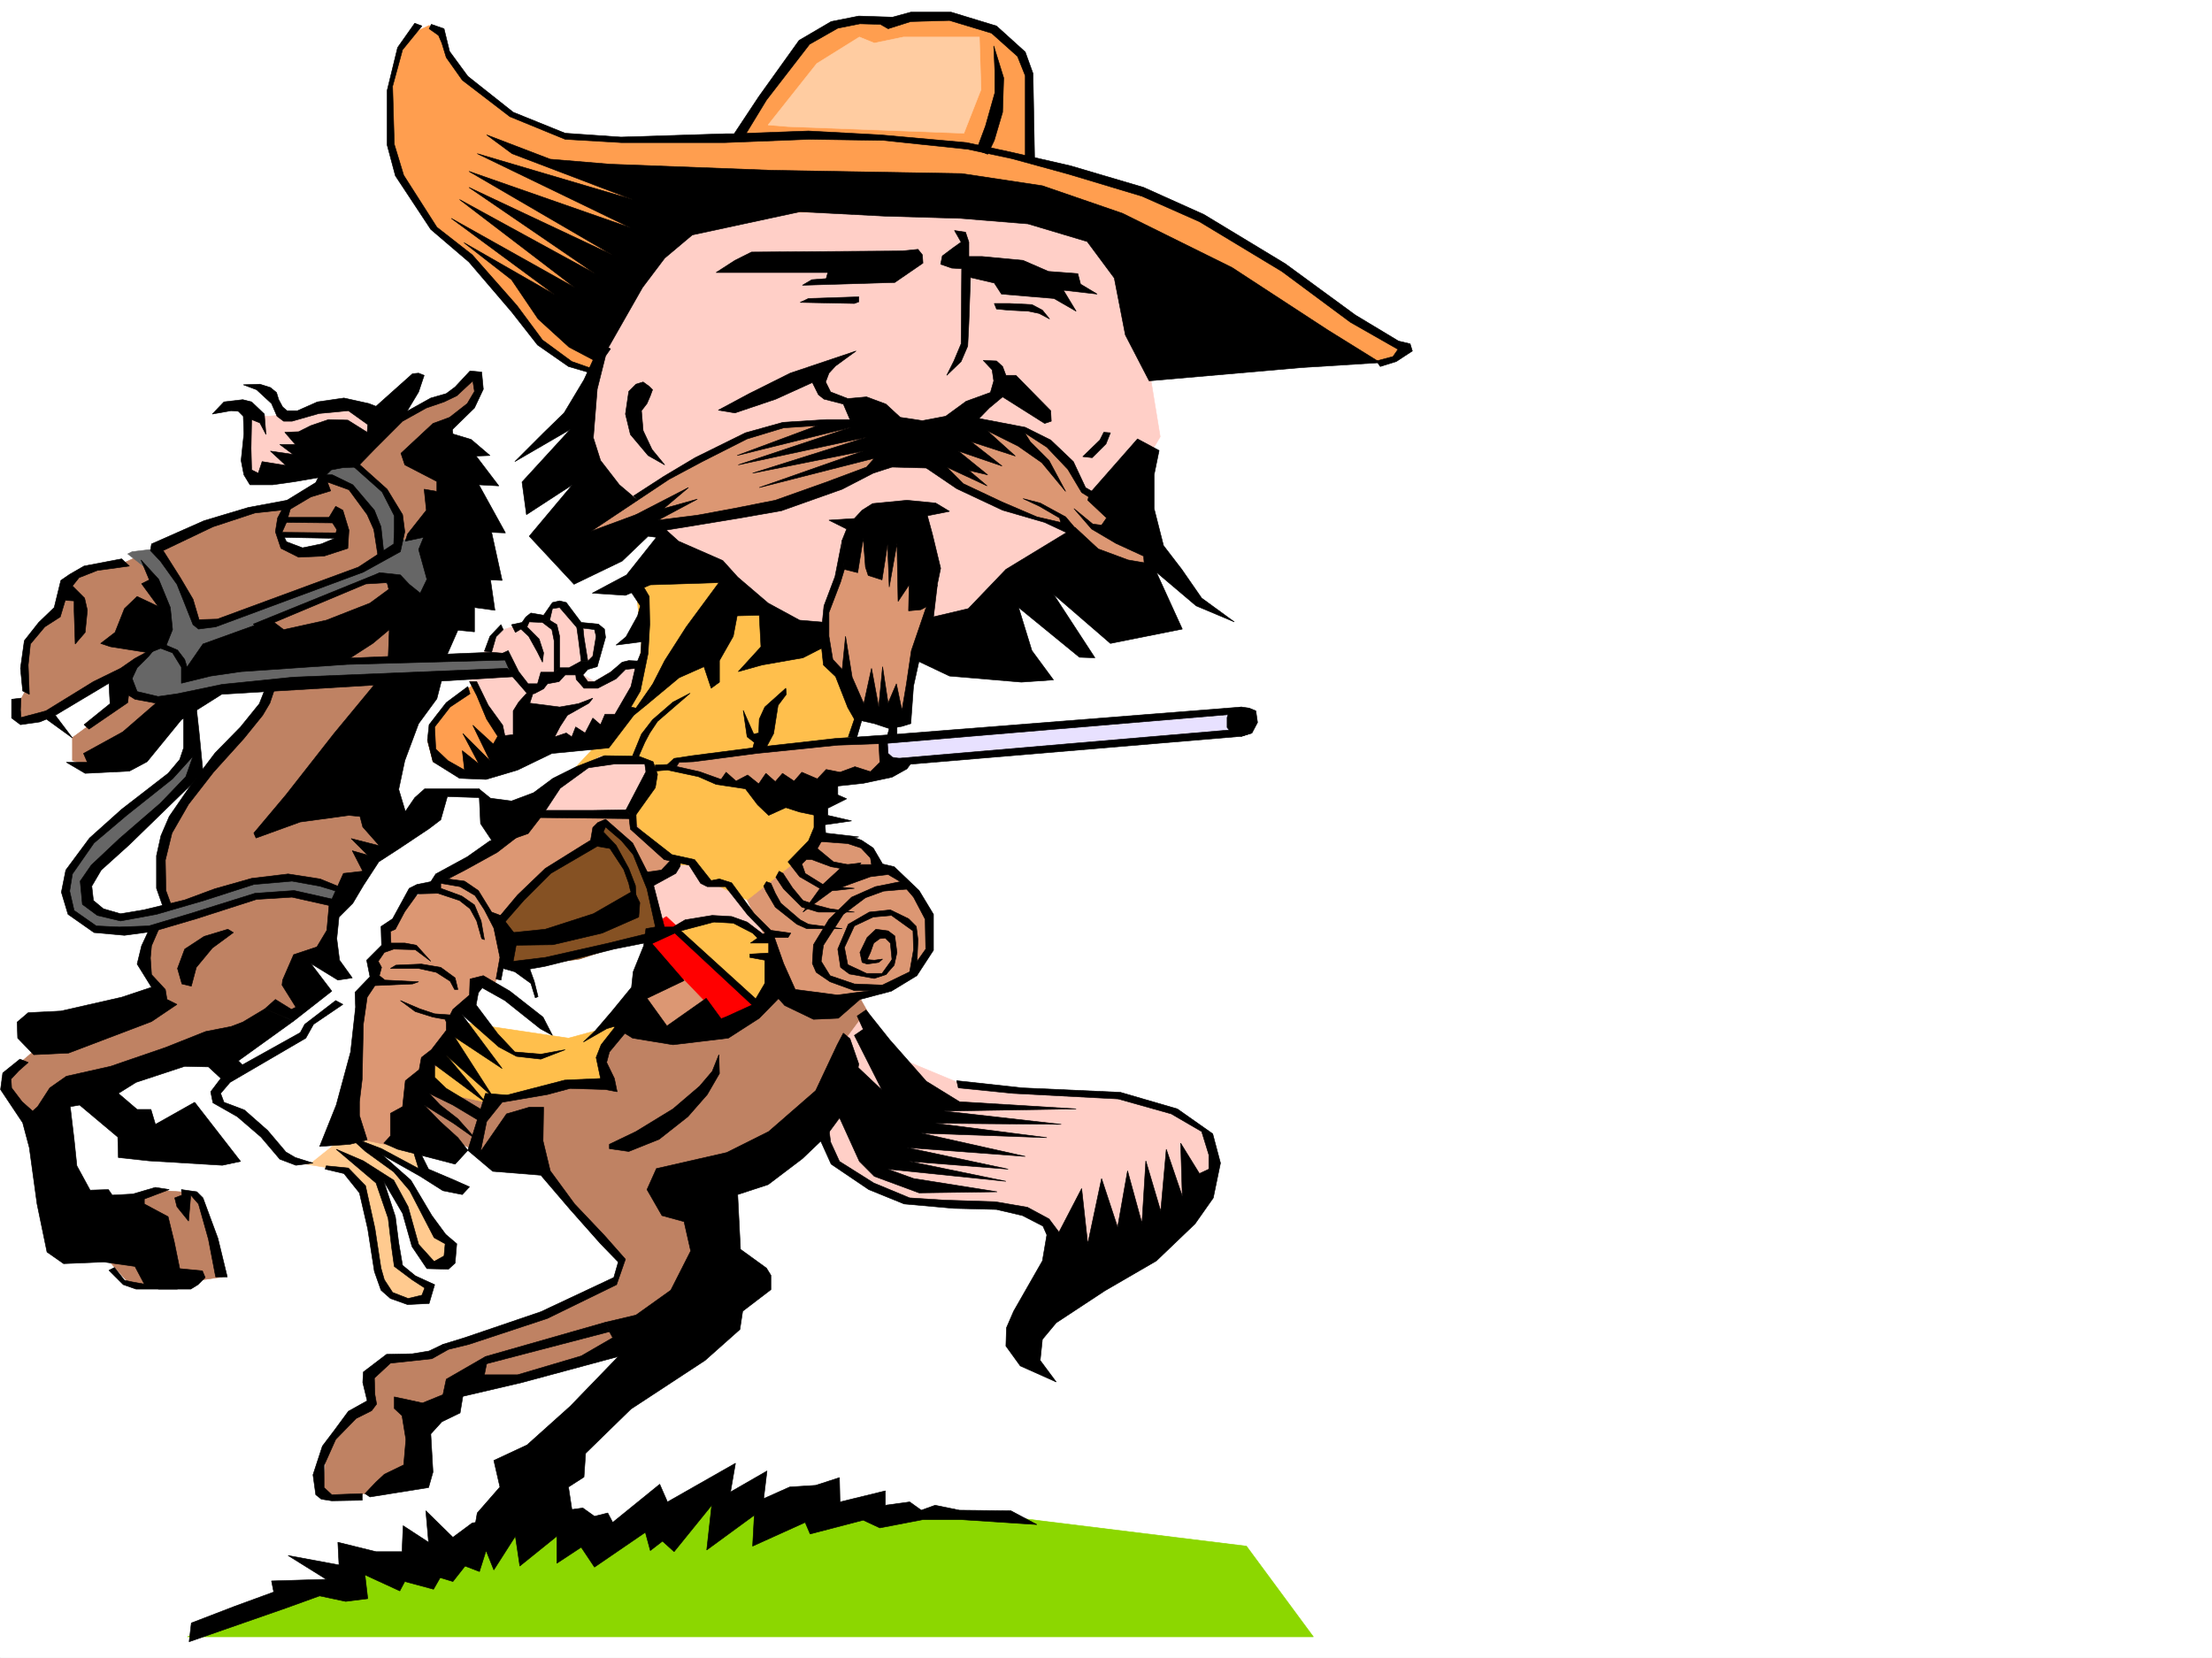 <svg xmlns="http://www.w3.org/2000/svg" width="2997.016" height="2246.297"><rect width="100%" height="100%" fill="#333333" stroke="none"/><defs><clipPath id="a"><path d="M0 0h2997v2244.137H0Zm0 0"/></clipPath></defs><path fill="#fff" d="M0 2246.297h2997.016V0H0Zm0 0"/><g clip-path="url(#a)" transform="translate(0 2.16)"><path fill="#fff" fill-rule="evenodd" stroke="#fff" stroke-linecap="square" stroke-linejoin="bevel" stroke-miterlimit="10" stroke-width=".743" d="M.742 2244.137h2995.531V-2.16H.743Zm0 0"/></g><path fill="#ff9e4f" fill-rule="evenodd" stroke="#ff9e4f" stroke-linecap="square" stroke-linejoin="bevel" stroke-miterlimit="10" stroke-width=".743" d="m645.855 923.543-53.96 44.926-12.708 34.445 7.47 29.207 44.964 20.254 133.371-46.45zm0 0"/><path fill="#ffcfc7" fill-rule="evenodd" stroke="#ffcfc7" stroke-linecap="square" stroke-linejoin="bevel" stroke-miterlimit="10" stroke-width=".743" d="m758.227 814.18-21.7 19.472-19.472 8.993-35.23 10.48-25.493 29.207-20.215 41.211 52.434 80.113 104.164 2.27 50.203-33.703 29.207-70.422-20.215-6.723-46.45 28.465-15.757-8.992 23.969-26.98-1.488-31.438-30.73-6.02zm0 0"/><path fill="#bf8263" fill-rule="evenodd" stroke="#bf8263" stroke-linecap="square" stroke-linejoin="bevel" stroke-miterlimit="10" stroke-width=".743" d="m492.27 597.723-59.2 62.91-47.191 20.957-38.984 7.508-102.637 38.945-77.926 35.187-46.453 3.012-32.215 28.465-14.234 38.945-38.985 38.2v64.398l-7.465 13.488v24.711l42.696-2.969 28.465 23.965v35.192l21.738 6.765 49.465-10.52 142.363-119.097h82.383l-35.934 41.953-120.625 151.317-22.48 57.675 4.496 44.926 10.476 35.227-32.214 38.945 3.75 50.164 13.492 23.969-167.114 70.418-45.707 38.945 21.739 31.477 41.953 71.12 81.68 144.595 25.492 28.464 35.191 6.723 92.903-13.488-10.481-43.442-25.453-70.418-41.992-2.972-71.164 14.234-43.438-14.234-28.504-56.188-3.715-74.133 192.528-60.683 319.957 109.363 85.394 42.7 64.434 13.449 49.465 67.406 57.672 56.187-18.73 29.207-95.13 41.957-131.886 44.926-21.739 11.262-52.433 2.969-22.48 24.75-2.973 38.945-28.504 21.7-28.465 28.464-6.727 67.41 13.492 2.266 67.407-2.266 38.984-35.191 25.453-71.906 39.727-32.215 77.926-9.739 174.582-59.902 74.171-56.183 14.977-144.555 162.574-123.594 64.438-92.121-71.16-126.605-647.38-190.223 102.676-226.973 64.438-125.824-42.738-137.086 39.726-39.687 13.488-23.965-3.007-18.73-10.48 3.753-21.74 21.7-78.667 31.476zm0 0"/><path fill="#ffcfc7" fill-rule="evenodd" stroke="#ffcfc7" stroke-linecap="square" stroke-linejoin="bevel" stroke-miterlimit="10" stroke-width=".743" d="m926.082 1148.25-64.434 42.695 27.72 71.125 95.171-17.203 58.414 25.453-51.691-74.132-32.961 5.238-17.242-36.715zm0 0"/><path fill="#dc9773" fill-rule="evenodd" stroke="#dc9773" stroke-linecap="square" stroke-linejoin="bevel" stroke-miterlimit="10" stroke-width=".743" d="m1012.262 1219.41 64.433 133.293 88.407-1.484 73.43-34.45 21.699-29.949 1.527-44.222-20.996-35.934-50.207-35.188-19.47-26.238-26.237-8.992-87.66-3.754zm0 0"/><path fill="#ffbf4c" fill-rule="evenodd" stroke="#ffbf4c" stroke-linecap="square" stroke-linejoin="bevel" stroke-miterlimit="10" stroke-width=".743" d="m973.277 778.207-112.375 9.734 8.211 81.684-2.226 26.195-23.969 76.403-62.207 66.664 109.402 132.59 43.438.742 20.254 18.726 58.457 28.465 85.394-67.445 18.727-89.852 44.223-62.168-16.5-186.508zm0 0"/><path fill="#fff" fill-rule="evenodd" stroke="#fff" stroke-linecap="square" stroke-linejoin="bevel" stroke-miterlimit="10" stroke-width=".743" d="M628.61 1075.563h-41.954l-74.172 86.917-57.672 74.137-5.28 18.727 15.015 95.133 152.098 52.43 89.89 26.199H735l26.238-3.715 68.934-38.985 50.203-70.379-2.266-98.882-227.015-139.313zm0 0"/><path fill="#dc9773" fill-rule="evenodd" stroke="#dc9773" stroke-linecap="square" stroke-linejoin="bevel" stroke-miterlimit="10" stroke-width=".743" d="m735.785 1098.047-139.394 89.148 72.687 70.38 214.309-68.895 38.941-23.969-38.941-18.73-35.23-48.68zm0 0"/><path fill="#8cd700" fill-rule="evenodd" stroke="#8cd700" stroke-linecap="square" stroke-linejoin="bevel" stroke-miterlimit="10" stroke-width=".743" d="m253.992 2217.832 149.09-57.676 71.2-13.488 12.75-25.453 277.96-60.684 64.438 22.48 131.843-58.413 106.43 26.199h203.79l107.132 5.98 310.184 38.2 90.672 122.855zm0 0"/><path fill="#ffcfc7" fill-rule="evenodd" stroke="#ffcfc7" stroke-linecap="square" stroke-linejoin="bevel" stroke-miterlimit="10" stroke-width=".743" d="m1170.34 1375.188-34.484 46.449-23.227 104.867 20.254 47.152 99.629 55.446 127.386 8.25 59.196 17.945 29.21 44.965 112.372-17.985 67.449-44.925 18.727-53.958-11.965-47.156-47.973-30.73-69.676-21.703-131.105-6.762-77.926-5.984-106.39-44.184-22.481-36.715zM395.613 644.133l-56.968 6.023-2.227-16.5-2.27-72.648 29.247 3.012 32.218-3.012 63.696-13.492 47.191 5.242 5.984 32.96-87.664 50.946zm0 0"/><path fill="#fff" fill-rule="evenodd" stroke="#fff" stroke-linecap="square" stroke-linejoin="bevel" stroke-miterlimit="10" stroke-width=".743" d="m68.934 969.211 29.207 29.207 66.703-48.68-9.735-31.433-37.457 14.23-41.21 29.207zM384.352 727.3h78.671l-11.222 13.49-38.2 9.733-32.964-15.757zm0 0"/><path fill="#666" fill-rule="evenodd" stroke="#666" stroke-linecap="square" stroke-linejoin="bevel" stroke-miterlimit="10" stroke-width=".743" d="m253.992 1023.91-29.949 35.192-96.656 77.886-35.227 47.196 2.227 42.695 33 34.45h63.656l19.512-2.231 139.351-46.45 59.942 3.012 55.441 14.23 2.23-23.226-52.433-14.973-74.172 2.97-152.101 47.194-51.688-2.972-19.473-16.5v-24.711l13.45-25.453L261.5 1055.348l2.23-37.457zm-80.898-273.387 37.46 29.207 15.72 56.93-21.743 44.926-31.437 26.98 2.972 27.684 24.75 11.262 38.204 4.496 58.453-15.758 74.914-7.469 325.156-17.984-9.734-21.703-228.5 4.496-122.891-29.988 32.219-23.227 141.617-58.414 49.422 31.476 25.496-8.25-3.754-68.152-7.508-12.004-33.703 8.25 4.496-35.933-23.226-32.22-56.188-46.448-26.234 15.718 1.523 15.758 28.465 6.723 19.473 18.73 23.968 39.688 5.239 39.723-35.192 19.472-179.074 68.153-37.46 3.753-12.005-41.21-33.703-48.68-15.758-12.004-25.453 3.012zm0 0"/><path fill="red" fill-rule="evenodd" stroke="red" stroke-linecap="square" stroke-linejoin="bevel" stroke-miterlimit="10" stroke-width=".743" d="m902.86 1241.855 129.613 122.11-58.453 32.18-107.133-131.063zm0 0"/><path fill="#dc9773" fill-rule="evenodd" stroke="#dc9773" stroke-linecap="square" stroke-linejoin="bevel" stroke-miterlimit="10" stroke-width=".743" d="m926.828 1327.992 31.473 32.961-52.473 42.7-41.172-55.446 38.203-19.473zm0 0"/><path fill="#ffbf4c" fill-rule="evenodd" stroke="#ffbf4c" stroke-linecap="square" stroke-linejoin="bevel" stroke-miterlimit="10" stroke-width=".743" d="m914.824 1259.098 113.899 105.609 17.242-29.207 1.484-55.445-44.965-29.207-35.191-1.485zm-70.422 127.308-27.718 46.453 8.25 38.2H764.25l-50.95 12.746-54.698 9.738-89.188-19.473-13.45-47.195 77.888-40.469 136.378 20.254zm0 0"/><path fill="#ffca8f" fill-rule="evenodd" stroke="#ffca8f" stroke-linecap="square" stroke-linejoin="bevel" stroke-miterlimit="10" stroke-width=".743" d="m409.848 1576.668 59.937 9.738 24.711 28.465 12.004 62.91 9.738 62.91 17.242 17.246 28.465 5.98 12.746-2.972 7.47-20.254-45.708-28.464-12.707-84.61-11.262-36.715 20.996 15.72 16.461 38.198 8.25 42.696 23.97 24.71 19.472 2.27 8.25-14.977v-17.242l-23.227-24.71-28.465-50.946-34.445-32.18-11.262-13.492 74.172 34.45-14.976-14.235-9.735-48.68-92.16-17.984-63.691 46.45zm0 0"/><path fill="#fff" fill-rule="evenodd" stroke="#fff" stroke-linecap="square" stroke-linejoin="bevel" stroke-miterlimit="10" stroke-width=".743" d="m475.77 1325.02 28.464 13.453-39.687 202.261-44.965 35.934-38.945-11.965-53.215-54.7-33.703-16.46 1.484-13.492 22.485-32.215 2.23-42.7 64.434-25.452 49.464-35.192-16.464-43.441 41.957 11.223zm0 0"/><path fill="#dc9773" fill-rule="evenodd" stroke="#dc9773" stroke-linecap="square" stroke-linejoin="bevel" stroke-miterlimit="10" stroke-width=".743" d="m558.191 1216.402-37.457 45.668v22.48l-17.242 22.485 6.762 14.977-18.727 22.48-16.5 196.242 66.664 14.235 22.485-62.168 45.707-83.168 8.992-45.668 23.227-8.25V1335.5l28.464-3.012 17.243-44.926-11.965-36.714-39.727-49.422-39.726-8.25-11.965 11.222zm0 0"/><path fill="#855123" fill-rule="evenodd" stroke="#855123" stroke-linecap="square" stroke-linejoin="bevel" stroke-miterlimit="10" stroke-width=".743" d="m673.574 1250.848 68.192-68.895 35.23-25.492 35.188-20.215 1.488-20.215 24.008 11.223 22.48 20.996 33.703 90.633-2.265 25.453-106.391 35.191-54.703 7.508-45.668-3.012zm0 0"/><path fill="#dc9773" fill-rule="evenodd" stroke="#dc9773" stroke-linecap="square" stroke-linejoin="bevel" stroke-miterlimit="10" stroke-width=".743" d="m909.582 1039.629 12.004-12.004 217.281-24.71h57.711l11.223 39.726-98.145 19.472-91.414 2.973-46.449-8.996-30.734-11.219-17.985-5.242zm0 0"/><path fill="#e8e1ff" fill-rule="evenodd" stroke="#e8e1ff" stroke-linecap="square" stroke-linejoin="bevel" stroke-miterlimit="10" stroke-width=".743" d="m1202.559 1002.914 476.511-40.43v28.465l-482.492 45.672zm0 0"/><path fill="#ffcfc7" fill-rule="evenodd" stroke="#ffcfc7" stroke-linecap="square" stroke-linejoin="bevel" stroke-miterlimit="10" stroke-width=".743" d="m880.375 1036.621-20.215 59.938-25.492 5.242-109.402-2.27 42.738-46.41 45.668-28.465zm0 0"/><path fill="#ff9e4f" fill-rule="evenodd" stroke="#ff9e4f" stroke-linecap="square" stroke-linejoin="bevel" stroke-miterlimit="10" stroke-width=".743" d="m803.191 502.59-38.941-12.746-53.96-55.403-69.677-77.925-59.195-56.891-45.707-77.184-5.984-57.675 3.011-67.407 21.7-50.164 26.98-12.75 14.973 12.75 17.988 38.942 38.98 35.191 32.965 29.988 80.895 32.18h26.98l8.992 3.012h199.293l50.95-83.13 38.98-50.944 62.168-26.98h144.633l51.691 12.745 29.207 35.192 12.746 32.96 5.98 110.106 144.634 39.688 83.91 40.468 119.879 71.16 75.66 56.93 86.176 51.652-20.215 12.004-99.668 4.496-937.305 9.735zm0 0"/><path fill="#ffcca1" fill-rule="evenodd" stroke="#ffcca1" stroke-linecap="square" stroke-linejoin="bevel" stroke-miterlimit="10" stroke-width=".743" d="m1067.703 171.531 238.238 8.992 23.223-59.195-2.227-71.164h-102.636l-39.727 8.25-20.215-8.25-57.71 35.973-65.922 83.129zm0 0"/><path fill="#ffcfc7" fill-rule="evenodd" stroke="#ffcfc7" stroke-linecap="square" stroke-linejoin="bevel" stroke-miterlimit="10" stroke-width=".743" d="M884.871 357.297 802.45 505.602l-12.004 125.824 140.88 125.082 135.597 86.137 42.734 13.488 193.313 2.23 201.52-151.277 67.448-115.348-41.21-251.683-127.387-54.664-448.793 3.714zm0 0"/><path fill="#dc9773" fill-rule="evenodd" stroke="#dc9773" stroke-linecap="square" stroke-linejoin="bevel" stroke-miterlimit="10" stroke-width=".743" d="m1161.348 728.043-26.977 57.672-14.977 38.945v72.645l23.227 26.98 22.48 38.945 63.657 9.735 8.25-79.375 24.75-79.41-39.727-92.121-38.945-4.497zm0 0"/><path fill="#dc9773" fill-rule="evenodd" stroke="#dc9773" stroke-linecap="square" stroke-linejoin="bevel" stroke-miterlimit="10" stroke-width=".743" d="m1093.902 572.23-40.468 6.02-47.938 11.223-180.562 107.875-40.47 23.187 32.962 4.496 127.387-19.472 129.617-26.938 131.101-50.207 58.453-2.969 31.477 28.426 94.387 43.477 41.996 14.234 25.453 15.719 47.191 47.191 59.2-8.25-67.41-76.402-35.227-32.961-30.735-51.688-44.183-20.214-170.828-5.243-100.407-7.504zm0 0"/><path fill-rule="evenodd" stroke="#000" stroke-linecap="square" stroke-linejoin="bevel" stroke-miterlimit="10" stroke-width=".743" d="m1243.77 337.824 5.984 7.469.742 11.223-38.2 26.234-125.12 3.754 12.746-7.508 19.473-1.484 2.226-8.25H970.266l25.492-16.461 22.484-11.262 203.79-1.484zm-148.344 66.626 68.152-2.227v6.722l-5.984 2.27-73.43-1.485zm197.769-92.118 8.993 15.719-10.481 7.504-14.976 11.222-2.266 11.262 15.016 5.238 13.488.743-.781 101.855-9.739 23.227-9.734 19.472 19.473-18.73 8.992-20.957 1.523-30.73 2.23-62.173 32.22 7.508 9.734 14.977 71.203 5.98 29.95 17.246-17.243-28.465 45.707 5.239-22.445-13.489-3.75-14.234-39.727-2.973-34.45-14.972-55.44-5.242h-17.989V328.05l-4.496-13.453zm0 0"/><path fill-rule="evenodd" stroke="#000" stroke-linecap="square" stroke-linejoin="bevel" stroke-miterlimit="10" stroke-width=".743" d="M1347.152 411.215h20.254l30.692 1.484 14.234 7.508 9.734 11.965-14.23-7.469-14.234-3.008-27.723-1.488-15.719-1.523zm-355.89-224.707 36.715-55.446 54.703-76.402 43.437-25.453 37.461-7.469 45.707 1.489 24.75-6.766h54.66l61.465 18.73 38.945 35.227 10.52 29.21 2.227 122.067-12.746-2.968v-116.13l-10.481-26.195-35.227-31.476-56.93-17.203-52.433 1.484-30.734 9.738-10.477-5.984-27.722-.742-29.989 5.98-38.203 21.742-58.453 75.618-31.476 51.691zm0 0"/><path fill-rule="evenodd" stroke="#000" stroke-linecap="square" stroke-linejoin="bevel" stroke-miterlimit="10" stroke-width=".743" d="m1323.184 202.969 12.004-32.18 12.706-44.965V96.617l-1.484-34.449 13.488 43.441-1.484 46.45-11.262 38.203-8.992 18.726zm-222.52 315.34-49.46 22.484-55.446 18.727-22.48-3.754 41.952-22.48 55.446-27.684 89.187-29.989-27.722 20.215-8.993 9.774-4.496 11.964 6.723 13.489 23.227 8.996 25.492-2.27 26.199 9.735 19.508 17.988 29.953 4.496 31.477-5.98 27.718-20.254 32.961-11.965 4.5-15.719-2.23-14.977-12.004-12.746 17.984.743 8.254 7.507 4.496 11.965h13.488l47.196 47.938.742 14.23-8.992 3.012-56.93-35.973-17.988 14.977-29.246 29.988-47.196 51.652-55.441-1.488-19.473-40.426-37.457-23.968-8.992-21-26.238-6.723-7.508-5.984zm0 0"/><path fill-rule="evenodd" stroke="#000" stroke-linecap="square" stroke-linejoin="bevel" stroke-miterlimit="10" stroke-width=".743" d="M1151.613 568.516h-31.476l-59.2 3.714-50.945 14.23-68.191 33.704-42.696 25.496-40.468 26.195 5.238 5.981 42.738-28.426 44.926-23.965 60.723-30.734 49.422-14.977 45.707-3.007-108.621 40.468 154.328-38.203-152.84 50.91 173.836-37.418-154.367 48.676 149.87-29.95-140.874 49.423 155.851-39.688-10.48 11.965-56.227 20.961-67.406 23.965-56.969 11.262-48.68 8.992-53.214 6.726 53.215-28.464-45.708 12.746 33.704-28.465-71.16 36.715 31.472 22.445 55.445-8.992 54.7-8.996 55.445-9.735 82.383-29.207 41.992-21.703 25.457-8.25 7.508-38.2zm102.637 65.14 41.953 28.465 62.211 29.207 56.93 16.5 35.226 16.461 9.739 5.238v-9.734l-16.504-19.473-34.446-18.73-23.226-5.98 22.445 10.476 26.977 15.719 1.527 6.023-32.219-7.508-47.234-20.215-52.434-24.71-22.48-22.485 54.7 25.457-24.712-20.957 25.457 5.98-39.687-32.18 59.156 20.216-41.953-32.961 59.941 19.472-38.203-34.449 41.957 20.957 32.219 22.485 32.215 38.945-22.48-41.957-25.454-25.453-7.508-12.004 29.989 19.473 28.464 29.988 18.73 31.437 9.735 6.02 4.496-7.504-8.992-5.242-16.5-35.188-30.691-29.25-34.488-17.203-66.665-12.746zM879.633 523.55l-8.25-5.984-9.735 3.012-9.738 9.735-4.496 30.695 6.727 27.722 23.968 28.465 22.48 12.707-17.202-20.957-12.004-25.457-2.27-26.976 7.508-9.739 4.496-10.476 3.012-8.25zm615.863 62.169-5.238 10.476-23.227 22.485 12.746 1.484 18.73-18.687 5.981-15.016zM1147.117 716.82l-23.969-12.004 34.446-2.226 10.48-11.262 14.23-8.992 46.454-4.5 38.98 3.754 18.73 11.262-29.949 5.984 6.723 24.71 11.223 46.45-9.735 47.195-17.207 8.954-16.5 1.523.743-35.227-14.973 22.48-1.488-78.628-10.516 59.156-2.23-57.672-7.508 47.938-18.727-5.985-3.754-11.257-2.972-38.946-7.508 46.453-17.985-4.5-3.011-16.46v-23.223zm0 0"/><path fill-rule="evenodd" stroke="#000" stroke-linecap="square" stroke-linejoin="bevel" stroke-miterlimit="10" stroke-width=".743" d="m1141.094 731.797-9.735 49.422-14.976 39.687-4.496 44.965 3.754 35.188 16.5 15.718 16.46 41.953 8.993 15.72 26.98 6.023 20.215 6.722 17.242-3.007 12.004-3.715 3.715-50.95 9.773-44.183 17.207-48.68 5.239-44.219-15.719 32.22-19.473 56.925-6.761 45.71-5.985 35.188-7.508-35.968-11.222 26.234-7.504-49.422-5.242 54.66-9.735-52.433-10.48 47.937-15.758-35.933-8.992-55.442-4.496 44.926-12.707-13.453-5.239-31.473v-32.219l15.72-41.171 5.237-17.247-3.753-34.445zm0 0"/><path fill-rule="evenodd" stroke="#000" stroke-linecap="square" stroke-linejoin="bevel" stroke-miterlimit="10" stroke-width=".743" d="m1541.203 594.71-65.18 74.173-2.226 8.953 25.453 23.969-6.727 9.777-12-1.527-25.457-20.957 23.97 27.722 32.96 19.473 37.457 17.203.746 8.992-21.742-3.754-40.43-14.972-31.472-29.211-93.645 56.93-50.95 53.18-53.956 12.745-17.242 56.93 45.707 21.7 97.398 8.25 43.477-3.013-29.246-39.687-17.985-58.414 82.422 67.41 20.996.742-56.187-86.136 77.144 66.664 97.399-19.473-35.188-77.145 53.918 45.672 51.73 21.739-44.222-32.22-26.98-38.945-24.711-32.214-12.746-50.168V643.39l6.765-32.961zM813.672 465.875l-22.445 48.68-26.977 44.965-27.723 26.94-38.984 38.985 74.957-43.48-65.219 71.16 6.02 44.223 62.168-40.47-58.414 69.677 60.683 65.14 65.18-31.433 35.191-33.707 11.258 1.488-40.469 50.945L802.45 803.7l44.965 2.973 33.703-14.23 92.903-2.973-44.184 59.902-29.246 45.707-16.461 32.219-8.992 28.426 44.965-37.418 33.703-14.977 9.738 29.207 11.219-8.25v-29.207l18.73-32.96 5.278-27.723 29.953-.743 2.265 42.696-30.73 33.703 32.215-8.992 55.445-9.735 30.734-15.719.743-32.218-35.973-3.012-42.695-23.184-41.215-35.23-20.254-22.441-59.938-26.239-22.445-20.215-35.227-15.718-60.683 22.445 62.91-41.957-24.711-20.957-25.492-32.961-9.738-30.691 5.242-65.922 11.258-44.93 6.726-9.734zm0 0"/><path fill-rule="evenodd" stroke="#000" stroke-linecap="square" stroke-linejoin="bevel" stroke-miterlimit="10" stroke-width=".743" d="M561.945 31.477 538.72 64.398l-14.23 58.454v73.39l11.22 41.958 47.973 72.645 51.691 44.183 57.672 67.41 35.23 44.965 41.953 29.207 30.735 8.993 5.98-4.497-32.218-11.261L735 460.637l-34.445-46.45-60.684-68.894-47.976-37.457-44.926-70.383-12.746-41.953-2.266-78.668 13.488-49.422 26.235-32.219Zm32.219 16.46 4.496 10.477 5.98 19.473 21.743 30.734 64.437 49.422 74.914 30.691 76.442 4.496h139.351l115.383-4.496 100.41 1.528 113.86 11.965 59.941 12.746 76.438 20.957 99.668 29.949 77.886 34.488 111.668 67.406 92.903 68.895 64.437 36.715-6.766 9.738-22.48 5.98 5.277 7.508 21.7-6.765 21.742-14.23-3.012-9.739-15.719-3.75-58.453-35.191-95.129-69.637-110.148-66.668-81.68-36.715-98.883-29.207-81.68-18.727-59.195-12.75-116.87-10.476-97.4-5.238-101.933 3.754h-10.48l-141.617 4.496-75.66-5.243-70.419-28.464-61.464-48.68-24.711-33.703-7.508-30.73-17.207-5.985-3.008 5.984zM872.125 795.45l7.508 12.745.742 37.461-2.266 39.684-10.48 50.91-12.746 21.738 6.765 1.489 22.48-32.18-8.991 28.426-16.5 13.488-33.703 44.223-77.184 7.468-46.453 22.48-42.695 12.708-35.973-1.485-35.973-22.484-7.469-29.207 2.231-20.957 23.223-29.95 29.21-21.741 3.008 9.738-26.976 17.984-20.957 26.98 1.484 29.95 16.5 15.719 22.445 12.746-2.972-26.235 22.48 17.985-21.738-41.211 36.715 36.715-23.227-47.938 27.723 25.457 5.984-10.48 20.996-2.23V963.23l7.47-11.964 14.269-15.758 5.984 1.523-5.242 15.719 40.43 5.238 25.492-4.496 19.472-7.508-5.238 6.766-29.207 16.461-9.738 14.977-7.504 14.23 15.715-5.238 7.508 5.238 5.242-13.45 12.746 8.212 10.476-20.215 10.48 8.992 6.02-14.23h13.493l21.699-37.461 6.765-29.207 6.723-16.461.742-14.973-34.445 4.457 13.488-11.223 15.719-28.464 3.754-13.489-19.473-29.21zm0 0"/><path fill-rule="evenodd" stroke="#000" stroke-linecap="square" stroke-linejoin="bevel" stroke-miterlimit="10" stroke-width=".743" d="m680.34 885.34 13.45 30.695 19.51 22.48 10.481 1.489 12.746-6.727 5.239-6.761 15.718-2.973 8.25-8.992h23.97l6.765-7.508 12.707-3.715 4.496-15.758 6.762-23.968-1.485-11.223-8.25-6.723-23.226-2.27-20.254-26.98-8.992-2.226-9.735 2.226-11.965 17.246-17.242-3.011-6.726 5.238-5.278 7.508-14.234 3.011 5.238 10.477 7.508-4.496 10.48 9.738 12.004 21.7L735 897.304l1.527-12.707-6.023-18.727-16.461-16.5 3.012-6.726 17.945.742 9.777-3.012 3.715-15.715 9.735-1.488 23.226 26.941 24.008 3.012 2.226 8.992-4.496 26.977-6.722 6.726h-8.996l-16.5 8.993h-12.746l-7.47 5.984h-17.984l-4.496 15.719h-12.746l-12.746-16.465-14.234-28.465zm0 0"/><path fill-rule="evenodd" stroke="#000" stroke-linecap="square" stroke-linejoin="bevel" stroke-miterlimit="10" stroke-width=".743" d="m735 843.387 12.75 9.738 3.008 14.973v42.699l7.469-5.984v-42.696l-3.715-15.719-9.735-6.023zm46.453 6.726 2.266 15.758 3.754 29.95h8.996l-5.242-32.22-1.524-14.976zm-99.629 3.012-9.734 9.734-6.02 20.957-9.738-1.484 7.508-20.215 14.976-15.719zm-45.707 70.418 9.738 18.727 13.489 32.18 14.976 23.226 9.735-.742-2.973-14.235-19.512-26.976-15.715-32.18zm153.586-8.993 6.766 8.993h8.992l21.7-12.746 15.757-13.492 8.992-2.227 14.977.742-5.239 9.735-14.234 1.488-12.746 12.746-24.711 12.746h-18.73l-10.516-12.004-.742-7.469zm67.445 109.36 11.965-29.207 15.016-19.473 27.723-23.964 23.226-12.004-16.5 14.23-27.723 23.969-10.48 15.719-6.766 12.746-8.21 18.73zm161.836-6.762 3.012-11.222-9.734-7.508-5.281-35.934 14.234 32.22 6.762-1.524.746-18.73 7.504-16.462 28.464-25.453.746 8.211-11.222 14.977-6.024 38.199-11.964 22.484zm-200.034 6.762-38.24 14.977-31.476 15.719-26.195 19.472-29.992 11.262-28.465-3.754-15.719-12.75 2.23 47.195 19.473 29.207 44.965-15.718 20.254-26.235 23.223-35.191 38.203-27.723 35.973-5.238h40.425l1.528 10.48-26.98 51.688 9.738 12.004 29.988-41.953 2.972-17.985-5.984-17.246-19.473-7.465zm0 0"/><path fill-rule="evenodd" stroke="#000" stroke-linecap="square" stroke-linejoin="bevel" stroke-miterlimit="10" stroke-width=".743" d="M735.785 1098.047h68.149l44.222-.746 9.739 12.004-129.618-1.524zm152.098-61.426 16.46-.746 43.481 9.738 29.207 10.477 6.727-9.734 13.488 12.003 15.758-8.25 14.973 12.004 9.738-14.234 12.746 11.223 9.734-11.223 15.72 10.48 10.519-12.004 20.957 8.993 12.004-12.707 18.726 3.714 20.215-7.468 21 6.726 12.746-12.707-1.527-29.25 11.261-5.238 1.485 22.484 5.984 5.239 27.723 4.496-8.25 11.222-20.215 11.262-38.945 8.25-34.485 3.715-23.226 41.21-28.465-5.984-18.73-6.019-23.223 10.516-14.977-14.23-16.5-21.743-39.726-5.98-23.97-10.481-41.952-8.992-17.242 1.488zm269.711-62.171-8.25 23.968 11.261 1.527 7.47-25.496zm0 0"/><path fill-rule="evenodd" stroke="#000" stroke-linecap="square" stroke-linejoin="bevel" stroke-miterlimit="10" stroke-width=".743" d="m1204.79 987.195-2.974 11.223 13.489-2.973V982.7zm0 0"/><path fill-rule="evenodd" stroke="#000" stroke-linecap="square" stroke-linejoin="bevel" stroke-miterlimit="10" stroke-width=".743" d="m904.344 1035.875 8.992-8.25 24.71-3.715 86.923-11.258 106.39-11.964 76.442-5.243-8.25 11.965-64.438 2.27-110.144 11.222-85.395 11.22-19.472.784-3.754 5.98zm198.551 65.925v19.47l-7.47 17.988-27.722 28.465 15.719 20.214 28.465 16.461 19.472 2.266 26.235-3.008-26.235-2.23-16.46-3.012-23.97-14.973-4.495-12.75 5.98-5.98h7.508l26.195 9.734 21.742 3.754 12.004-.742 6.723-8.25-17.984 2.27-19.473-3.754-21.738-17.989 5.98-10.476 50.207-5.242-44.926-5.239-.785-11.261 35.973-5.239-32.219-7.468v-9.735l25.496-12.746-12.004-5.242v-15.715zm-41.957 81.641-5.239-3.011-4.496 8.25 10.48 15.718 24.75 24.75 22.442 6.723h48.719l-32.961-4.496-17.242-4.496-19.473-6.723-14.23-17.246zm0 0"/><path fill-rule="evenodd" stroke="#000" stroke-linecap="square" stroke-linejoin="bevel" stroke-miterlimit="10" stroke-width=".743" d="m1044.477 1196.93-6.02-2.27-3.754 6.024 3.012 6.722 12.746 21.742 29.207 23.188 13.488 6.02h47.938l-45.668-6.02-11.262-5.984-26.234-22.48-7.469-13.454zm648.086-237.453-10.481-1.489-16.5 5.242-2.973 8.993v13.488l6.727 8.21 12.746 3.755 14.23-4.496 7.508-14.235-2.265-15.715zm0 0"/><path fill-rule="evenodd" stroke="#000" stroke-linecap="square" stroke-linejoin="bevel" stroke-miterlimit="10" stroke-width=".743" d="m1682.082 957.988-474.281 37.457-8.25 11.965 471.27-39.683zm-466.032 69.637 454.77-38.941 25.492 4.496-14.23 4.496-462.281 38.945zM1106.648 1140l41.954 3.012 17.984 5.98 12.75 13.488 1.484 8.996h-36.714l-29.208 26.938-26.98 37.457 39.727-29.207 51.69-18.727 23.966-3.011 16.5 9.734 17.949 21 15.758 29.95.742 40.43-21.738 30.73-52.434 25.457-45.707 5.98-56.93-7.469-15.757-35.226-14.235-40.43-5.98-4.496-24.711 17.242h24.71v13.488l-25.495 1.485v4.5l20.254 3.75v31.437l26.98 29.953 38.945 18.727 33.703-1.484 29.247-25.454 42.699-11.261 34.445-20.957 22.484-34.45v-48.68l-19.472-32.218-33.707-32.219-15.754-3.754-12.711-21.699-15.754-10.476-14.234-5.243-43.442.743zm0 0"/><path fill-rule="evenodd" stroke="#000" stroke-linecap="square" stroke-linejoin="bevel" stroke-miterlimit="10" stroke-width=".743" d="m1219.8 1194.66-33.741 6.766-32.22 14.234-30.69 29.95-20.997 34.445-1.488 25.457 5.242 12.004 18.727 12.746 32.96 11.965h22.485l16.5-7.47-38.984-1.526-32.961-11.22-12.004-19.472 3.012-21.738 26.98-41.918 29.95-22.48 24.75-8.997 35.19-3.008zm0 0"/><path fill-rule="evenodd" stroke="#000" stroke-linecap="square" stroke-linejoin="bevel" stroke-miterlimit="10" stroke-width=".743" d="m1232.512 1316.77 5.238-29.95-.742-25.492-29.207-20.957-24.715 2.227-25.492 12.004-13.488 29.207 4.496 23.226 25.492 11.965h20.957l13.492-18.73-2.23 10.52-6.02 9.733-15.719 5.243-33.703-6.024-12.004-8.953-3.754-24.75 14.23-33.703 28.466-16.465 28.504-3.008 24.71 12.004 10.48 10.477 2.267 17.988-1.524 35.93zm0 0"/><path fill-rule="evenodd" stroke="#000" stroke-linecap="square" stroke-linejoin="bevel" stroke-miterlimit="10" stroke-width=".743" d="m1208.543 1300.27-2.23-22.442-6.762-6.765-7.469.742-8.25 6.023-4.496 12.707-4.5 9.735 9.738.78 11.223-1.523-5.242 4.496-15.72 2.27-6.76-2.27-2.973-13.488 9.734-20.215 11.965-11.222 16.5 2.23 8.996 6.762 3.008 22.445-3.754 17.242-11.258 12.746zm-174.583-34.446-21.698-16.46-21-7.509-26.235-1.484-36.714 5.98-16.461 9.735h-23.97l-12.745 2.27-3.012 23.187-14.23 35.227-2.231 20.957-26.98 32.964-22.48 26.235-15.759 14.976 31.477-17.988 9.734-3.008 25.492 15.754 54.704 8.957 74.914-8.957 41.957-26.976 31.472-32.22-23.968-14.976-17.243 29.207-34.445 15.72-7.508 3.01-20.215-27.722-53.214 37.457-26.98-37.457 50.206-23.969-43.441-50.164 35.933-16.5 47.973-12.707 26.2 1.485 26.234 13.488 9.738 9.738zm0 0"/><path fill-rule="evenodd" stroke="#000" stroke-linecap="square" stroke-linejoin="bevel" stroke-miterlimit="10" stroke-width=".743" d="m911.852 1262.07 107.132 99.625 7.508-5.98-107.172-97.36zm-224.043 2.266 50.945-5.238 65.18-20.996 54.703-31.438 8.25 16.461-1.489 19.473-49.46 21.738-66.704 15.719-52.433.746zm186.586-82.383 21.699-3.012 13.488-14.23h12.746l-.742 8.992-5.98 9.738-31.477 17.243-8.992-3.754zm0 0"/><path fill-rule="evenodd" stroke="#000" stroke-linecap="square" stroke-linejoin="bevel" stroke-miterlimit="10" stroke-width=".743" d="m678.07 1240.371 23.227-27.723 37.457-35.933 51.691-32.219 9.774-5.98 2.972-17.247 6.766-6.722 10.477-4.496 36.714 32.176 27.723 54.703 17.242 66.664-12.746-1.524-12.746-57.672-18.726-46.414-15.72-18.726-21.741-18.73-3.008 6.726 17.242 17.984 17.242 31.477 8.992 23.187 1.489 23.223-8.25-16.46-2.23-9.735-6.763-18.73-18.73-28.466-17.242-3.007-62.914 36.714-35.973 35.97-26.234 29.952zm173.84-135.562 2.23 18.73 45.708 41.172 33.703 7.508 15.758 24.71 8.992 4.497h24.71l29.993 38.199 29.95 30.695h24.75l3.714-5.984-26.941-3.75-22.48-22.484-30.735-41.915-16.5-5.242-11.219 2.23-22.484-28.464-30.73-6.727-47.938-37.457-.743-20.215zm0 0"/><path fill-rule="evenodd" stroke="#000" stroke-linecap="square" stroke-linejoin="bevel" stroke-miterlimit="10" stroke-width=".743" d="m876.621 1265.082-51.687 12.746-86.18 19.473-43.438 5.238 5.98-32.219-23.226-29.949-12-4.5-17.949-29.207-18.766-12.746-22.445-2.973 23.227-12.004 43.437-23.965 35.973-27.722-45.707 12.004-30.735 21.699-42.695 23.227-6.726 10.476.742 9.738 8.996 6.02 29.207 9.738 14.23 11.219 8.996 16.461 6.762 23.969 3.715 1.527-4.496-25.496-8.992-21.7-17.203-12.003-28.465-10.477v-6.726l26.195 4.496 20.254 11.965 12.707 19.472 12.746 24.711 8.25 39.727-5.238 29.207 6.726 1.484 3.008-15.718 15.719 4.496 21.742 15.718 5.98 19.473 3.755-1.484-5.239-21-5.984-16.461 20.957-3.754 92.902-23.223 44.965-8.953zm0 0"/><path fill-rule="evenodd" stroke="#000" stroke-linecap="square" stroke-linejoin="bevel" stroke-miterlimit="10" stroke-width=".743" d="m593.422 1210.418-27.723.742-17.242 23.969-12.746 23.969-6.727 2.972.743 15.758h18.73l15.719 2.973 19.508 21.738-20.996-15.719-29.208-.78-12.746 4.495-8.25 12.004 4.496 8.25-3.011 11.223 7.508 5.98 45.707 2.27-8.25 2.969-50.946 2.269-10.48 15.719-5.238 36.715-1.528 74.132-3.71 30.735v18.687l10.476 32.961-23.227 6.024-41.21 2.968 22.484-56.144 19.472-71.906 6.723-60.684-.742-20.215 20.254-20.996-4.496-22.445 20.214-20.25-.742-25.457 15.719-10.477 22.48-41.21 10.52-5.243 18.727-3.754zm0 0"/><path fill-rule="evenodd" stroke="#000" stroke-linecap="square" stroke-linejoin="bevel" stroke-miterlimit="10" stroke-width=".743" d="m536.453 1307.777 34.485-1.484 26.238 4.496 19.469 14.23 3.753 15.72h-4.496l-6.02-11.262-18.73-11.961-23.968-5.243h-38.2zm0 0"/><path fill-rule="evenodd" stroke="#000" stroke-linecap="square" stroke-linejoin="bevel" stroke-miterlimit="10" stroke-width=".743" d="m654.848 1322.012-17.989 4.496-.742 21.699-22.48 19.473-3.754 7.508-20.957-1.489-20.254-6.761-26.2-11.223 20.216 14.976 23.968 7.504 16.5 2.973 1.485 3.754v11.223l-20.215 26.234-13.489 10.48-3.011 16.5-18.727 14.977-3.754 35.187-16.46 8.993v30.695l-8.993 9.734 18.727 8.25 77.926 20.215 17.207-18.726-13.454-17.203-24.007-21.743-21.7-22.441 39.688 24.71 30.73 21.7-24.71-27.723-24.008-18.687-14.973-15.758 32.219 15.758 37.457 22.441.742-16.46-47.195-28.465-15.715-14.977v-17.242l69.676 51.691-53.961-64.437 63.695 56.93-52.434-81.641 64.438 42.699-54.7-73.395 50.204 44.184 23.969 12.746 32.96 3.754 32.961-12.746-32.96 5.984-35.231-2.972-23.223-24.75-29.21-38.946 3.011-16.46 5.238-6.762 30.696 17.242 47.976 38.2 16.461 8.991-12.707-24.71-44.965-35.227zM439.797 645.66l-38.945 6.723-31.473 4.496h-30.734l-8.211-13.488-3.754-19.473 3.754-35.934-.782-23.964-6.726-6.766-9.735-.742-25.492 4.496 15.758-16.461 25.453-3.012 12.004 3.012 17.242 16.46 2.227 27.723-8.25-15.718-11.219-4.496-.742 38.941.742 29.207 8.992 4.496 5.239-15.715 32.218 5.239-20.996-19.473 30.73 4.496-17.984-13.488h20.996l-14.23-16.5 18.726-.742 16.461-8.25 24.008-8.211 26.2.742 26.234 16.46.742-10.48-26.234-18.726-39.688 3.754-36.715 10.476h-11.261l-8.993-6.722-7.468-17.247-20.254-18.726-17.985-6.727 22.48-.742 14.235 4.496 8.25 6.727 3.012 9.734 5.238 9.735 5.98 5.242h14.235l26.98-11.965 35.97-5.242 33.706 7.468 9.735 3.754 49.46-44.183 8.25-.742 7.508 2.972-7.507 22.48-15.72 26.2 32.22-17.95 20.957-6.019 12.004-8.992 20.214-21.703 15.758 1.488 2.23 23.227-12.003 25.453-29.953 29.207-3.75-16.461 23.964-18.73 9.739-16.461-2.23-14.231-21.739 20.215-17.242 8.25-23.969 8.21-32.219 17.985-38.199 38.203-23.226 23.965-19.473.746-15.758 3.008zm0 0"/><path fill-rule="evenodd" stroke="#000" stroke-linecap="square" stroke-linejoin="bevel" stroke-miterlimit="10" stroke-width=".743" d="m454.812 686.086-8.996 14.976 10.48 16.5-3.01 11.965-17.985 7.508-25.453 5.238-21.743-8.25-5.98-12.707 5.98-13.488 5.243-17.988 27.718-16.461 26.98-8.25-4.495-12.004 29.246 10.52 24.71 33.703 8.993 20.214 5.984 38.204 7.508-6.766-3.754-35.191-8.992-22.48-29.21-34.45-27.72-13.488H433.07l-5.238 10.48-38.984 23.965-12.707 23.969-3.008 18.73 7.504 22.48 23.968 12.005 34.45-1.524 32.218-10.48 1.524-24.711-8.25-26.977zm0 0"/><path fill-rule="evenodd" stroke="#000" stroke-linecap="square" stroke-linejoin="bevel" stroke-miterlimit="10" stroke-width=".743" d="M388.848 701.062h66.707v7.508l-71.203-.742zm-6.723 20.254 77.184.743v7.468l-80.196-1.484zm0 0"/><path fill-rule="evenodd" stroke="#000" stroke-linecap="square" stroke-linejoin="bevel" stroke-miterlimit="10" stroke-width=".743" d="m388.848 677.836-52.43 9.777-59.941 17.946-71.165 31.476-1.523 8.992 13.488 14.235 22.485 31.433 10.476 26.239 11.262 28.464 7.469 5.98 23.226-3.007 200.075-74.137 50.203-27.718 5.984-26.98-3.012-23.188-20.957-34.485-43.48-38.945-3.715 6.766 40.43 35.933 16.5 32.219v18.726l-.743 19.473-47.976 31.438L294.46 838.89l-24.75.742-8.211-27.723-17.242-29.207-23.227-36.676 67.45-32.218 56.93-18.727 47.937-5.242zm-197.805 80.898 24.008 26.239 15.719 38.199 3.007 29.953-8.992 22.48-22.48 8.993-52.473-8.25-13.453-4.496 19.473-14.977 12.746-32.215 17.207-16.465 28.465 13.453-22.446-30.695 10.48-5.238zm-26.199-1.484-50.946 9.734-19.511 11.223-11.965 8.25-8.992 36.715-20.996 20.215-19.473 24.71-5.238 37.458 3.011 30.695 8.993 4.496-1.528-39.687 3.012-28.465 19.473-23.223L81.68 835.88l6.726-22.442 12.004.743v13.488l1.485 44.926 13.488-15.719 3.012-29.95-3.754-16.5-16.5-16.46 8.992-11.262 24.75-9.734 43.441-5.985zm0 0"/><path fill-rule="evenodd" stroke="#000" stroke-linecap="square" stroke-linejoin="bevel" stroke-miterlimit="10" stroke-width=".743" d="M15.719 947.512v25.453l12.004 8.992 26.234-3.754 8.992-3.754 35.192 25.496-23.227-30.734 72.688-43.441 1.488 27.722-35.192 28.465 6.727 5.984 52.469-35.933 2.972-26.238 9.739-20.957 15.754-15.72 10.48-12.745-29.207 15.718-19.512 13.489-36.715 17.988-64.437 39.687-33.703 8.993-.742-10.48.742-15.759zm196.321-71.164 21.737 8.25 11.965 19.472v21.7l39.727-9.735 41.21-5.984 143.106-9.735 216.54-5.98-2.27-8.996-17.985-1.524-203.047 8.25-137.086 5.985-44.222 7.504-26.235 5.242-5.242-17.207-9.734-12.746-26.234-11.219zm0 0"/><path fill-rule="evenodd" stroke="#000" stroke-linecap="square" stroke-linejoin="bevel" stroke-miterlimit="10" stroke-width=".743" d="m178.336 917.559 7.469 19.472 28.465 6.727 26.234-3.754 60.683-12.707 95.91-9.738 289.97-12.004 11.218 11.222-397.84 23.97-54.703 34.483-46.449 56.891-23.969 12.75-59.941 3.008-25.492-14.973h28.504l-5.239-12.004 53.176-29.207 44.965-38.945-28.465-5.238-14.234-8.996zm0 0"/><path fill-rule="evenodd" stroke="#000" stroke-linecap="square" stroke-linejoin="bevel" stroke-miterlimit="10" stroke-width=".743" d="m609.14 565.504-22.484 8.25-43.441 40.43 5.242 15.718 43.438 22.48v13.493l-17.204-3.012 2.973 28.465-25.453 32.219-3.012 9.734 24.711-5.238-6.726 16.46 11.222 40.47-8.992 18.726-14.977-12.004-11.964-12.707-27.723-3.008-27.719 15.715 37.457-2.226 2.227 8.992-25.453 18.73-59.196 23.184-57.714 12.75-17.985-13.492-91.375 32.96-28.504 41.212 12 2.23 139.356-14.976 73.43-7.47 33.742-21.737 22.445-18.727-1.488 38.2h77.925l16.5-37.458 22.446 2.266v-32.961l27.722 3.754-5.984-41.211 15.758.742-14.27-65.14 18.766.742-35.973-65.18 26.98 1.488-30.734-40.43 18.73-.742-25.491-21.742-24.711-7.469-.746-6.02zm0 0"/><path fill-rule="evenodd" stroke="#000" stroke-linecap="square" stroke-linejoin="bevel" stroke-miterlimit="10" stroke-width=".743" d="m343.14 845.656 171.61-69.676-20.254 15.715-144.59 60.684Zm170.087 74.875-60.684 73.39-65.18 83.165-43.441 51.691 2.973 6.727 59.94-21.742 65.962-8.953 14.976 1.488 3.754 14.23 22.442 25.453-38.2-9.734 22.481 22.484-20.957-5.984 14.234 27.684-26.238 3.011-19.473 43.438-3.007 33.707-13.493 22.48-31.472 10.48-14.977 34.446-.742 6.766 18.727 29.949-5.98 2.973-21.74-13.45-14.234 12.707 38.946 16.5 51.687-40.468-28.465-37.457 36.715 22.48 19.512-2.973-17.242-23.968-3.754-29.246 3.012-29.207 18.726-18.727 14.235-23.969 20.957-32.18 25.492-16.5 42.699-28.464 15.758-11.965 8.953-31.477 47.23 1.524-4.496-12.004h-73.43l-13.488 12.004-12.746 18.691-8.992-29.949 8.25-38.945 18.727-50.164 24.71-33.707 6.766-26.235zM358.156 936.25l-6.765 17.242-25.454 31.477-34.484 35.191-32.219 42.696-29.953 43.44-11.258 26.196-5.984 26.98v44.184l9.734 27.719 11.262-2.227-8.25-22.484-.742-41.21 8.992-36.677 22.445-38.98 33.743-43.441 41.21-45.668 25.454-31.477 9.738-16.461 6.762-20.215zm0 0"/><path fill-rule="evenodd" stroke="#000" stroke-linecap="square" stroke-linejoin="bevel" stroke-miterlimit="10" stroke-width=".743" d="M248.754 965.496v47.938l-5.238 15.718-15.758 18.727-62.914 48.68-43.477 38.945-32.219 43.437-5.984 29.953 8.996 29.989 35.227 24.71 41.21 3.755 38.946-5.278 58.453-17.203 81.64-26.238 47.977-2.969 50.203 11.219 5.985-8.25-53.215-11.965-53.176 3.754-88.406 27.684-55.445 16.5-39.723 1.484-31.477-1.484-29.949-20.997-6.023-26.199 3.754-23.222 29.246-41.957 44.183-37.418 62.207-49.461 27.723-30.692-9.734 27.719-34.489 35.934-55.441 47.937-38.203 35.973-14.973 21.699 2.969 31.477 20.254 14.976 31.437 7.465 48.72-8.953 64.437-18.727 67.445-21.742 51.691-4.496 37.457 6.766 32.22 9.734-2.267-7.508-29.207-11.965-43.441-6.761-49.46 5.98-50.208 14.234-40.469 15.012-55.441 13.453-31.477 5.239-23.226-6.727-13.489-11.219-2.226-19.472 12.746-21.743 38.2-34.445 83.91-81.64 15.757-17.243-5.281-53.918-4.457-40.43zm59.941 293.602-32.218 9.738-26.239 17.203-9.734 26.234 5.984 20.958 12.746 3.011 6.762-25.453 21.703-26.238 28.504-20.957zm0 0"/><path fill-rule="evenodd" stroke="#000" stroke-linecap="square" stroke-linejoin="bevel" stroke-miterlimit="10" stroke-width=".743" d="m202.305 1259.098-10.48 22.445-6.02 24.75 19.507 31.434-40.468 13.492-82.422 18.726-44.223 2.23-14.972 12.747.742 21.738 21.738 22.445 47.195-2.23 112.41-42.695 34.45-23.227-13.489-6.722-2.23-13.493-18.73-20.215-1.524-22.48 1.524-16.5 12.71-29.207zm0 0"/><path fill-rule="evenodd" stroke="#000" stroke-linecap="square" stroke-linejoin="bevel" stroke-miterlimit="10" stroke-width=".743" d="m26.98 1435.125-23.226 18.691-3.012 22.485 14.977 22.48 15.015 22.485 8.993 33.703 10.476 76.363 13.492 65.18 22.48 15.715L140.88 1710l41.953 5.98 12.707 23.97 19.512 6.765h43.437l9.739-6.024 9.734-9.734-3.754-8.992-30.691-2.973-7.508-36.715-8.25-33.703-32.219-17.242v-6.727l33.742-12.746-18.726-2.972-30.735 8.992-27.722 1.488-5.239-7.508-24.75.782-17.945-32.961-3.754-35.973-5.242-44.184 12.707-2.226 51.73 43.437.743 27.684 41.21 4.496 99.63 6.023 24.75-5.28-62.208-80.114-53.175 29.95-6.024-20.216h-18.726l-25.457-21.738 23.968-14.977 65.922-21.699 32.219.742 21 19.473 29.207-17.988-9.738-9.735 74.918-53.918-38.946-16.5-29.988 17.985-15.719 5.984-34.488 6.762-54.66 21.703-74.211 25.492-59.941 13.45-22.442 15.757-16.5 25.453-6.726 5.985-14.274-12.707-14.23-18.73-.742-12.005 10.515-11.222 12.707-11.262zm0 0"/><path fill-rule="evenodd" stroke="#000" stroke-linecap="square" stroke-linejoin="bevel" stroke-miterlimit="10" stroke-width=".743" d="m245.742 1611.86.746 7.507-9.738 3.754 3.012 11.961 15.718 19.473 3.008-35.188 10.48 11.965 13.489 47.973 9.738 50.91h15.758l-12.75-52.434-20.21-54.66-8.255-8.25zm-98.14 109.363 19.472 19.468 17.242 6.024h56.188l-44.965-6.766-16.46-2.969-10.481-2.269-13.489-17.242zm307.21-365.508-41.957 32.219-6.02 11.222-104.905 58.414-16.461 21.739 3.011 14.976 32.961 18.73 32.22 27.72 25.452 29.953 21.739 8.25 23.226-3.012-23.969-7.508-12.746-7.469-24.71-29.207-31.477-27.723-27.719-10.476-4.5-12.004 12.75-14.977 102.637-59.902 10.476-18.726 39.727-26.98zm-14.234 228.461 25.453 5.98 21 26.2 11.219 48.718 8.996 57.672 8.992 25.453 12.746 11.223 23.227 8.25 29.207-1.485 7.508-25.496-26.238-11.964-17.243-14.23-5.238-30.735-4.496-35.188-15.719-47.937 25.453 43.441 12.746 44.965 20.215 29.95 29.246.741 8.993-8.25 2.23-26.195-14.977-12.746-18.726-25.457-28.465-47.934-38.984-34.449 51.691 29.207 30.73 19.473 26.239 5.238 9.734-10.477-20.215-8.992-35.226-14.976-13.492-26.98-8.25-.743 8.25 26.941-50.204-26.94-44.964-17.243 23.226 20.996 38.238 27.684 21.7 25.492 33 63.656 14.976 8.25-1.523 16.461-13.453 7.508-20.996-23.227-14.23-50.949-19.474-35.93-41.21-26.238-36.715-15.719 53.918 45.711 16.5 47.934 4.496 38.203 3.754 26.938 23.968 17.988 17.243 11.222-3.754 9.735-18.727 4.496-20.996-8.211-11.223-17.242-4.496-15.719-8.25-53.957-12.746-57.672-23.226-23.969-29.95-2.972zm0 0"/><path fill-rule="evenodd" stroke="#000" stroke-linecap="square" stroke-linejoin="bevel" stroke-miterlimit="10" stroke-width=".743" d="m836.152 1387.934-21.699 27.683-6.766 17.242 5.985 28.465-48.68 2.227-77.926 20.254-29.207-2.266-24.007 77.145 33.742 28.464 65.18 5.239 39.726 46.449 41.172 46.453L837.68 1710l-6.024 20.957-98.883 46.45-103.418 35.19-29.21 8.993 7.507 6.766 27.723-6.766 106.39-35.188 93.645-45.71 12.004-34.446-28.465-32.219-40.469-42.695-32.96-44.926-9.735-40.43.742-45.71h-19.472l-30.73 8.996-35.231 50.945 8.25-40.469 20.996-26.195 61.426-10.48 30.734-8.25 47.934 1.488 15.718 3.008-3.714-17.985-10.516-21.742 3.754-14.191 25.492-30.735zm0 0"/><path fill-rule="evenodd" stroke="#000" stroke-linecap="square" stroke-linejoin="bevel" stroke-miterlimit="10" stroke-width=".743" d="m965.027 1451.586-17.203 20.215-35.972 30.734-50.204 30.692-35.972 17.246v5.98l26.234 3.754 41.211-16.5 38.945-30.691 26.235-29.954 16.46-28.464-.741-25.492zM600.145 1821.59l-18.727 8.992-22.484 3.754-35.188.746-31.476 23.965-.743 14.234 5.98 24.711-25.491 14.235-18.73 25.453-16.462 21.738-12.746 38.945 3.754 26.977 7.469 5.984 14.23 2.227 41.211-.742v-8.993l-41.21 1.524-10.477-9.734v-29.989l15.757-35.191 27.72-28.465 20.96-10.48 6.762-8.993-2.266-12.746-.742-22.441 21.738-20.215 56.188-6.023 22.48-12.707zm57.715 16.5 1.484 9.738 166.332-43.441-5.242-12.746zm0 0"/><path fill-rule="evenodd" stroke="#000" stroke-linecap="square" stroke-linejoin="bevel" stroke-miterlimit="10" stroke-width=".743" d="m1134.371 1415.617-29.21 62.168-63.692 55.442-56.93 28.464-95.172 21.703-12.746 28.465 20.254 35.227 29.953 8.21 8.992 39.727-26.98 53.176-47.192 33.707-41.214 9.735 5.242 12.746 4.496 8.21-42.7 24.712-86.175 25.492h-44.965l3.012-14.973-1.485-9.738-53.218 30.695-4.496 20.957-27.72 11.262-38.202-8.25v15.719l10.48 9.734 5.238 32.219-2.972 34.445-26.235 12.75-11.261 10.477-14.977 15.718 6.766 4.497 79.414-12.707 5.98-20.997-2.972-51.652 14.976-16.5 24.711-11.965 3.754-22.48 80.156-18.73 130.399-35.192-65.18 67.41-58.457 52.434-44.965 20.957 8.25 35.972-30.73 35.188-3.754 21.703 132.625-22.445-5.239-34.446 20.997-13.492 2.23-32.215 61.426-59.941 100.41-65.883 47.191-41.957 3.754-24.71 38.239-29.208v-19.473l-6.02-9.734-35.191-25.492-3.754-74.137 41.215-13.488 46.449-35.192 32.219-30.73 33.703-45.668 10.48-51.691-11.965-34.446-8.992-7.508zm0 0"/><path fill-rule="evenodd" stroke="#000" stroke-linecap="square" stroke-linejoin="bevel" stroke-miterlimit="10" stroke-width=".743" d="m1108.875 1539.211 17.242 38.2 50.95 34.448 47.976 19.473 67.406 6.02 57.711 1.484 35.192 8.25 27.722 14.234 5.278 11.965-6.02 35.23-38.945 68.15-9.735 22.483-.742 24.711 19.469 26.938 48.68 21.742-21.7-29.207 2.973-28.465 18.727-22.484 65.964-43.442 69.676-40.425 52.434-50.207 24.75-35.188 9.734-47.195-10.52-39.688-47.933-33.703-77.184-22.484-132.628-5.98-89.149-9.735 2.27 9.734 74.171 7.47 142.364 7.507 71.906 20.215 41.211 23.965 9.734 31.476v19.473l-12.746 5.98-25.453-41.21 2.227 71.906-21.7-63.657-7.507 83.91-20.215-68.19-5.238 84.651-19.512-71.16-13.488 76.399-21.704-65.922-18.726 88.406-8.25-74.918-30.735 59.16-13.488-17.945-29.207-15.758-43.48-7.469-69.676-2.27-46.45-2.968-48.679-20.215-46.453-29.25-12.004-26.195-3.008-23.969zm0 0"/><path fill-rule="evenodd" stroke="#000" stroke-linecap="square" stroke-linejoin="bevel" stroke-miterlimit="10" stroke-width=".743" d="m1161.348 1376.672 8.25 17.984-12.004 8.25 37.457 74.137-39.684-37.461-20.254 69.68 29.246 64.394 20.215 20.254 60.684 22.445 105.648-1.484-113.156-17.988-35.191-12.707 160.351 16.46-131.144-26.98 134.113 10.52-137.121-29.207 160.348 11.965-140.84-31.477 170.086 6.024-151.356-19.473 170.828 1.484-158.863-17.984 179.078-2.973-158.082-9.734-44.965-27.723-49.46-56.187-32.22-40.43zm-905.086 847.883 131.101-45.668 45.707-16.5 35.23 7.507 29.95-3.753-3.754-32.22 47.195 21.74 6.766-12.747 38.941 10.48 8.993-15.718 17.246 5.238 16.5-20.957 19.468 7.469 8.997-28.426 10.476 26.195 29.207-45.707 6.024 40.469 50.203-40.469v36.715l32.96-21.7 17.989 26.938 68.934-47.191 6.722 24.75 16.5-12.746 15.719 14.23 50.95-62.91-6.727 60.645 64.437-47.156-2.27 41.914 71.204-32.176 6.726 15.715 71.942-18.727 22.484 10.477 58.414-11.22h51.691l102.676 6.724-35.23-18.727-69.676-.746-32.96-6.723-18.731 6.723-15.754-11.219-32.961 4.496v-19.472l-61.43 14.976-.742-32.96-32.219 10.476-35.226 2.27-35.23 15.718 4.495-37.46-49.422 28.464 6.727-38.941-92.16 52.433-10.48-23.969-63.692 51.692-6.727-12.75-17.984 4.496-15.758-11.258-149.832 20.254-26.234 19.469-36.715-35.969 3.754 42.695-34.488-22.48-1.485 35.226h-35.23l-51.692-12.746 1.528 30.735-68.934-12.746 51.691 32.214-74.175 2.23 2.972 14.977-53.175 19.47-58.454 22.484zM659.344 182.754l86.176 32.96 80.898 6.727 218.059 8.25 258.492 4.497 109.363 16.5 108.656 37.417 148.348 73.43 129.617 84.613 71.2 44.223-107.172 6.723-206.02 17.988-32.219-62.172-15.011-77.14-36.715-49.465-80.157-23.965-91.414-7.469-102.64-3.012-114.64-5.984-146.118 31.438-37.457 31.476-29.95 39.688-58.456 102.636-41.211-21.738-41.953-38.203-35.973-53.176-64.438-50.164 122.895 70.379-140.098-103.34 167.074 93.606-155.85-119.102 183.574 100.371-170.828-116.832 194.055 91.379-194.055-113.117 218.766 76.402-207.543-100.371 210.55 62.168-163.359-62.168Zm0 0"/></svg>
